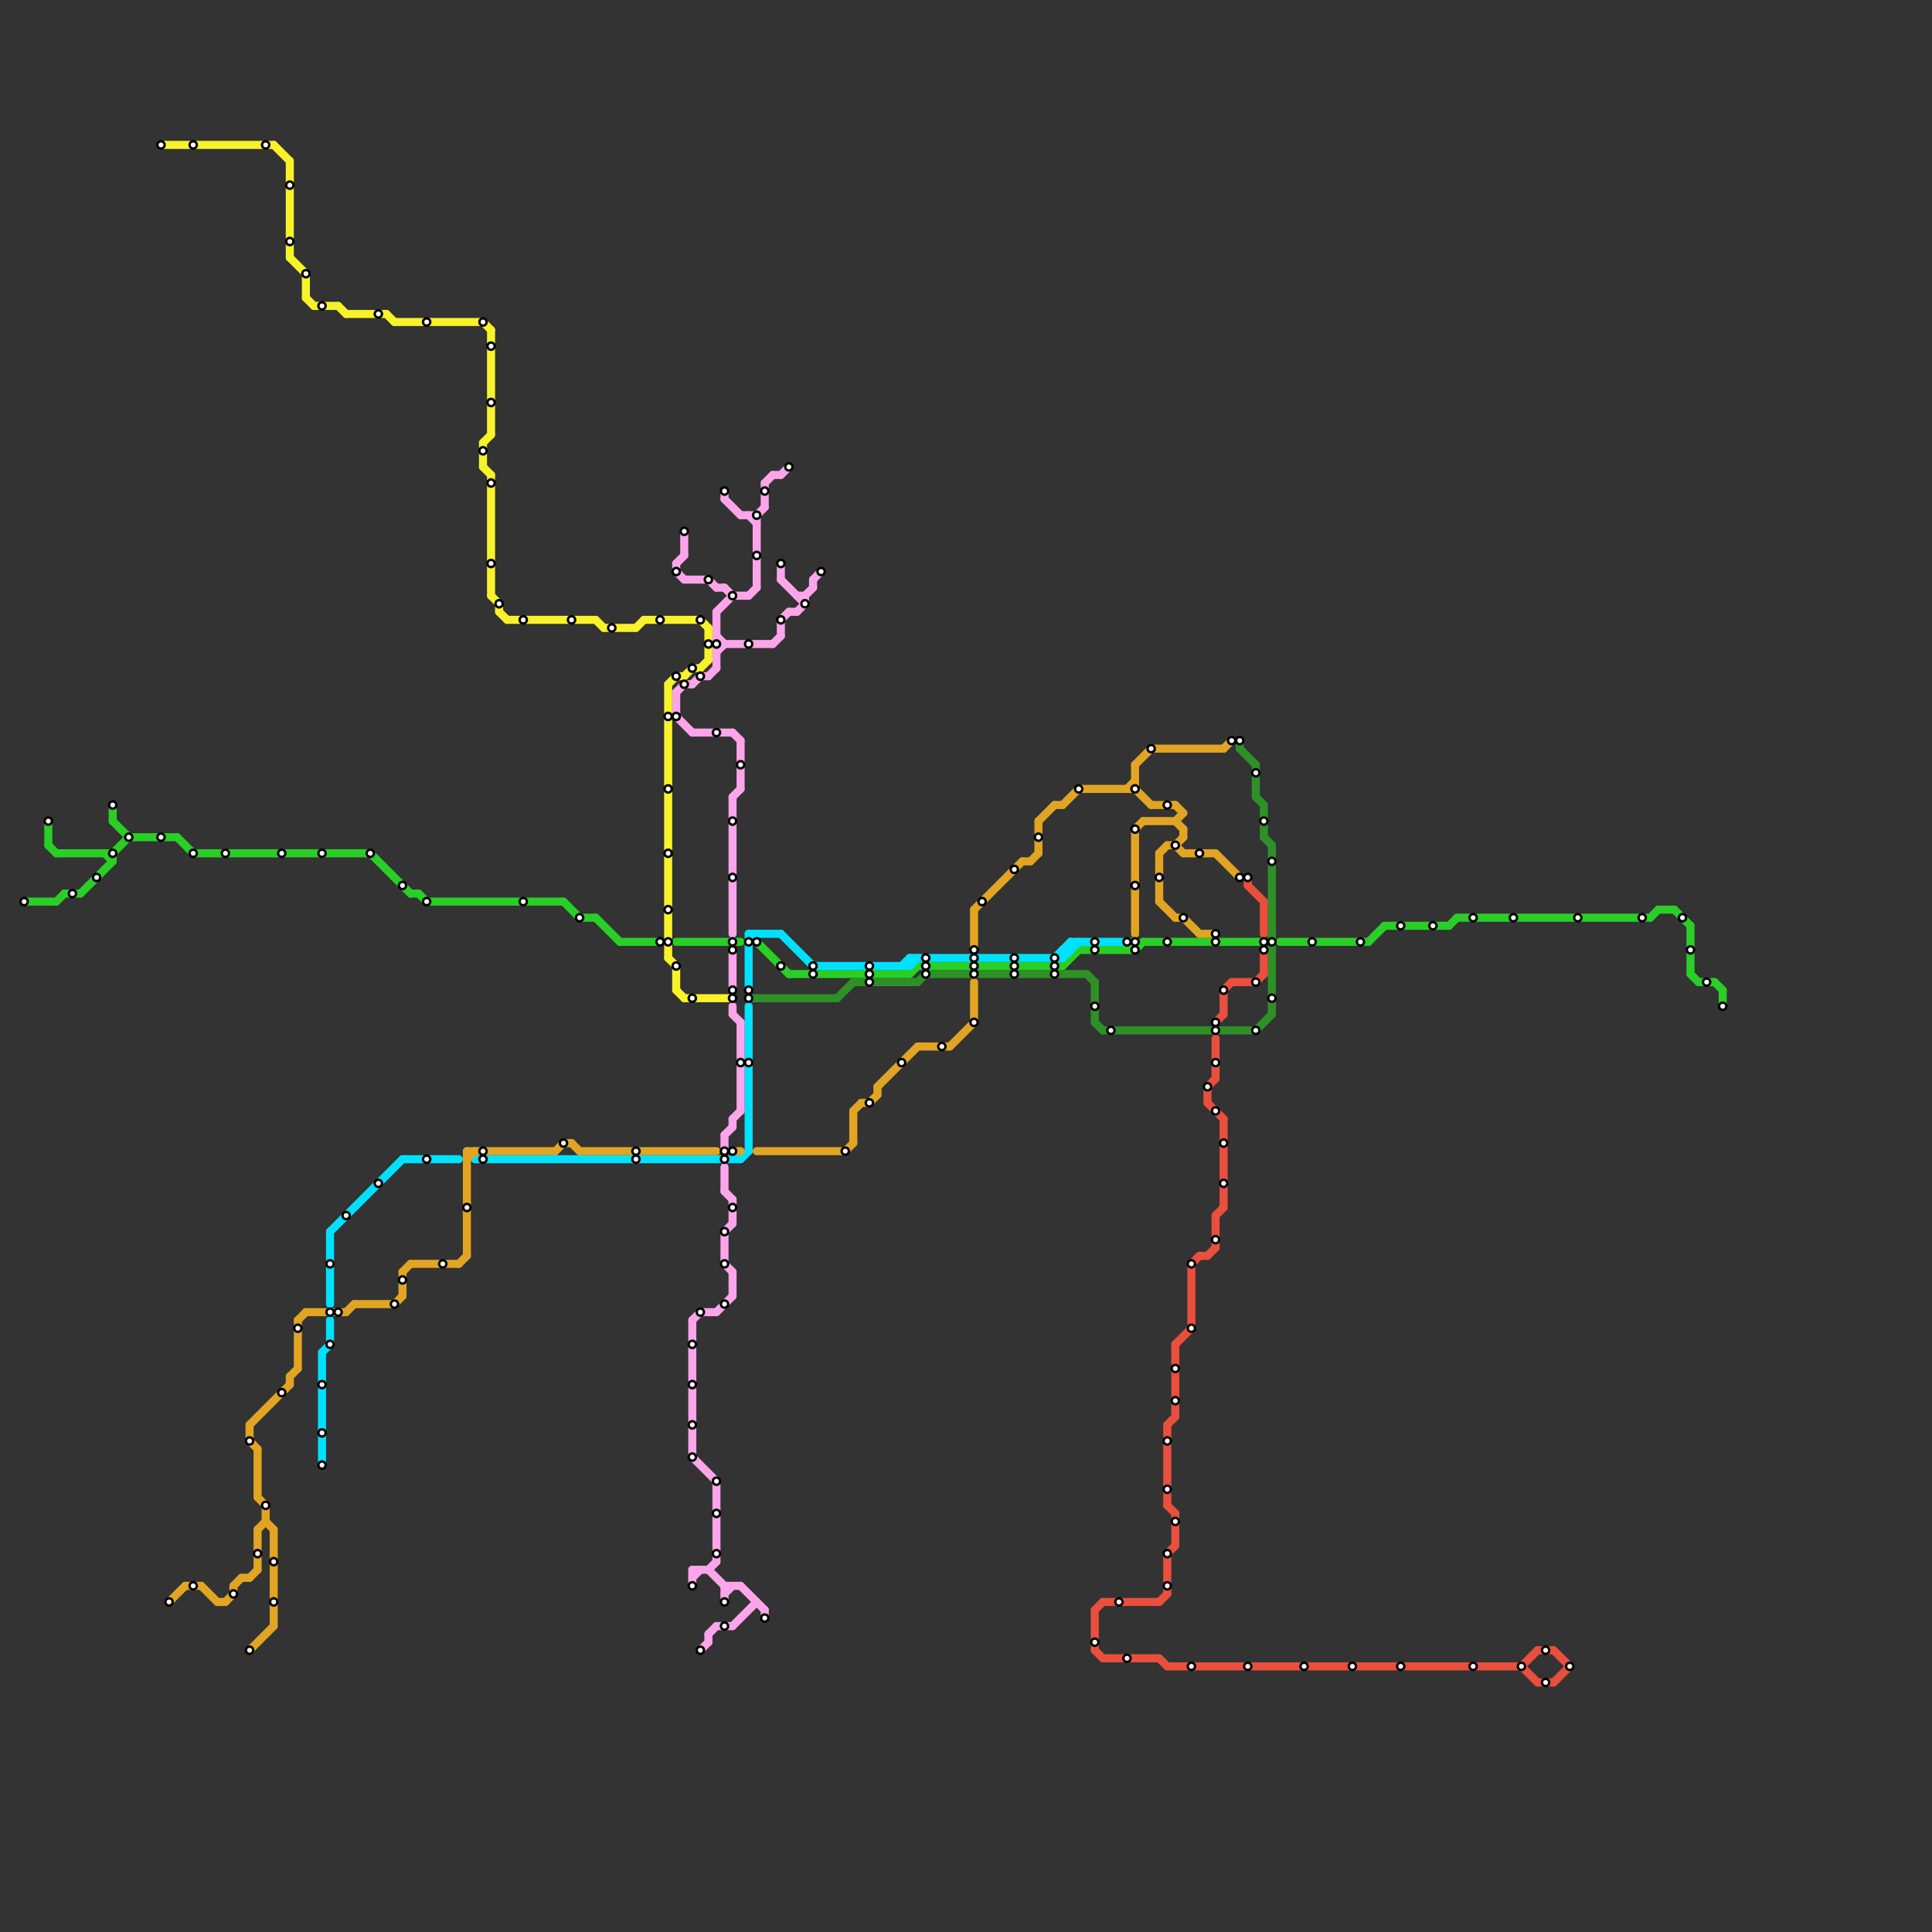 
<svg version="1.1" xmlns="http://www.w3.org/2000/svg" viewBox="0 0 240 240">
<rect x="0" y="0" width="240" height="240" fill="#333333" stroke="none"/>
<style>text { font: 1px Helvetica; font-weight: 600; white-space: pre; dominant-baseline: central; } line { stroke-width: 1; fill: none; stroke-linecap: round; stroke-linejoin: round; } .c0 { stroke: #29cf26 } .c1 { stroke: #00e1ff } .c2 { stroke: #2e9127 } .c3 { stroke: #e1a523 } .c4 { stroke: #fda5ea } .c5 { stroke: #ea4f3e } .c6 { stroke: #f8f22a }</style><defs><g id="wm-xf"><circle r="1.2" fill="#000"/><circle r="0.9" fill="#fff"/><circle r="0.6" fill="#000"/><circle r="0.3" fill="#fff"/></g><g id="wm"><circle r="0.6" fill="#000"/><circle r="0.3" fill="#fff"/></g></defs><line class="c0" x1="94" y1="117" x2="98" y2="121"/><line class="c0" x1="74" y1="114" x2="77" y2="117"/><line class="c0" x1="6" y1="102" x2="6" y2="105"/><line class="c0" x1="172" y1="115" x2="180" y2="115"/><line class="c0" x1="181" y1="114" x2="205" y2="114"/><line class="c0" x1="142" y1="117" x2="157" y2="117"/><line class="c0" x1="113" y1="121" x2="114" y2="120"/><line class="c0" x1="14" y1="100" x2="14" y2="102"/><line class="c0" x1="52" y1="111" x2="53" y2="112"/><line class="c0" x1="8" y1="111" x2="10" y2="111"/><line class="c0" x1="14" y1="102" x2="16" y2="104"/><line class="c0" x1="16" y1="104" x2="22" y2="104"/><line class="c0" x1="51" y1="111" x2="52" y2="111"/><line class="c0" x1="77" y1="117" x2="82" y2="117"/><line class="c0" x1="180" y1="115" x2="181" y2="114"/><line class="c0" x1="46" y1="106" x2="51" y2="111"/><line class="c0" x1="214" y1="123" x2="214" y2="125"/><line class="c0" x1="210" y1="121" x2="211" y2="122"/><line class="c0" x1="206" y1="113" x2="208" y2="113"/><line class="c0" x1="170" y1="117" x2="172" y2="115"/><line class="c0" x1="208" y1="113" x2="210" y2="115"/><line class="c0" x1="98" y1="121" x2="113" y2="121"/><line class="c0" x1="7" y1="112" x2="8" y2="111"/><line class="c0" x1="205" y1="114" x2="206" y2="113"/><line class="c0" x1="132" y1="120" x2="134" y2="118"/><line class="c0" x1="13" y1="106" x2="14" y2="107"/><line class="c0" x1="84" y1="117" x2="92" y2="117"/><line class="c0" x1="210" y1="115" x2="210" y2="121"/><line class="c0" x1="159" y1="117" x2="170" y2="117"/><line class="c0" x1="114" y1="120" x2="132" y2="120"/><line class="c0" x1="213" y1="122" x2="214" y2="123"/><line class="c0" x1="24" y1="106" x2="46" y2="106"/><line class="c0" x1="7" y1="106" x2="14" y2="106"/><line class="c0" x1="72" y1="114" x2="74" y2="114"/><line class="c0" x1="70" y1="112" x2="72" y2="114"/><line class="c0" x1="6" y1="105" x2="7" y2="106"/><line class="c0" x1="134" y1="118" x2="141" y2="118"/><line class="c0" x1="10" y1="111" x2="14" y2="107"/><line class="c0" x1="211" y1="122" x2="213" y2="122"/><line class="c0" x1="53" y1="112" x2="70" y2="112"/><line class="c0" x1="141" y1="118" x2="142" y2="117"/><line class="c0" x1="3" y1="112" x2="7" y2="112"/><line class="c0" x1="22" y1="104" x2="24" y2="106"/><line class="c0" x1="14" y1="106" x2="14" y2="107"/><line class="c0" x1="14" y1="106" x2="16" y2="104"/><line class="c1" x1="40" y1="168" x2="41" y2="167"/><line class="c1" x1="132" y1="118" x2="133" y2="118"/><line class="c1" x1="101" y1="120" x2="113" y2="120"/><line class="c1" x1="132" y1="118" x2="132" y2="119"/><line class="c1" x1="41" y1="164" x2="41" y2="167"/><line class="c1" x1="50" y1="144" x2="57" y2="144"/><line class="c1" x1="59" y1="144" x2="92" y2="144"/><line class="c1" x1="93" y1="116" x2="97" y2="116"/><line class="c1" x1="133" y1="117" x2="141" y2="117"/><line class="c1" x1="41" y1="153" x2="50" y2="144"/><line class="c1" x1="112" y1="120" x2="113" y2="119"/><line class="c1" x1="131" y1="119" x2="133" y2="117"/><line class="c1" x1="93" y1="125" x2="93" y2="143"/><line class="c1" x1="113" y1="119" x2="132" y2="119"/><line class="c1" x1="93" y1="116" x2="93" y2="123"/><line class="c1" x1="133" y1="117" x2="133" y2="118"/><line class="c1" x1="40" y1="168" x2="40" y2="182"/><line class="c1" x1="41" y1="153" x2="41" y2="162"/><line class="c1" x1="97" y1="116" x2="101" y2="120"/><line class="c1" x1="113" y1="120" x2="114" y2="119"/><line class="c1" x1="93" y1="117" x2="94" y2="116"/><line class="c1" x1="132" y1="119" x2="134" y2="117"/><line class="c1" x1="113" y1="119" x2="113" y2="120"/><line class="c1" x1="92" y1="144" x2="93" y2="143"/><line class="c2" x1="136" y1="122" x2="136" y2="127"/><line class="c2" x1="154" y1="92" x2="154" y2="93"/><line class="c2" x1="156" y1="95" x2="156" y2="99"/><line class="c2" x1="135" y1="121" x2="136" y2="122"/><line class="c2" x1="137" y1="128" x2="156" y2="128"/><line class="c2" x1="115" y1="121" x2="135" y2="121"/><line class="c2" x1="93" y1="124" x2="104" y2="124"/><line class="c2" x1="136" y1="127" x2="137" y2="128"/><line class="c2" x1="156" y1="99" x2="157" y2="100"/><line class="c2" x1="157" y1="104" x2="158" y2="105"/><line class="c2" x1="104" y1="124" x2="106" y2="122"/><line class="c2" x1="106" y1="122" x2="114" y2="122"/><line class="c2" x1="157" y1="100" x2="157" y2="104"/><line class="c2" x1="154" y1="93" x2="156" y2="95"/><line class="c2" x1="156" y1="128" x2="158" y2="126"/><line class="c2" x1="114" y1="122" x2="115" y2="121"/><line class="c2" x1="158" y1="105" x2="158" y2="126"/><line class="c3" x1="36" y1="171" x2="37" y2="170"/><line class="c3" x1="34" y1="190" x2="34" y2="202"/><line class="c3" x1="58" y1="143" x2="58" y2="156"/><line class="c3" x1="134" y1="98" x2="141" y2="98"/><line class="c3" x1="32" y1="190" x2="33" y2="189"/><line class="c3" x1="44" y1="162" x2="49" y2="162"/><line class="c3" x1="72" y1="143" x2="89" y2="143"/><line class="c3" x1="31" y1="177" x2="36" y2="172"/><line class="c3" x1="32" y1="186" x2="33" y2="187"/><line class="c3" x1="147" y1="106" x2="151" y2="106"/><line class="c3" x1="21" y1="199" x2="23" y2="197"/><line class="c3" x1="143" y1="100" x2="146" y2="100"/><line class="c3" x1="127" y1="107" x2="128" y2="107"/><line class="c3" x1="146" y1="105" x2="147" y2="104"/><line class="c3" x1="141" y1="95" x2="143" y2="93"/><line class="c3" x1="149" y1="116" x2="151" y2="116"/><line class="c3" x1="146" y1="100" x2="147" y2="101"/><line class="c3" x1="43" y1="163" x2="44" y2="162"/><line class="c3" x1="32" y1="180" x2="32" y2="186"/><line class="c3" x1="131" y1="100" x2="132" y2="100"/><line class="c3" x1="38" y1="163" x2="43" y2="163"/><line class="c3" x1="107" y1="137" x2="108" y2="137"/><line class="c3" x1="146" y1="105" x2="147" y2="106"/><line class="c3" x1="106" y1="138" x2="107" y2="137"/><line class="c3" x1="129" y1="102" x2="131" y2="100"/><line class="c3" x1="57" y1="157" x2="58" y2="156"/><line class="c3" x1="23" y1="197" x2="25" y2="197"/><line class="c3" x1="142" y1="102" x2="146" y2="102"/><line class="c3" x1="141" y1="103" x2="141" y2="116"/><line class="c3" x1="109" y1="135" x2="114" y2="130"/><line class="c3" x1="140" y1="98" x2="141" y2="97"/><line class="c3" x1="147" y1="114" x2="149" y2="116"/><line class="c3" x1="27" y1="199" x2="28" y2="199"/><line class="c3" x1="50" y1="158" x2="51" y2="157"/><line class="c3" x1="58" y1="144" x2="59" y2="143"/><line class="c3" x1="152" y1="93" x2="153" y2="92"/><line class="c3" x1="121" y1="113" x2="127" y2="107"/><line class="c3" x1="146" y1="114" x2="147" y2="114"/><line class="c3" x1="144" y1="106" x2="144" y2="112"/><line class="c3" x1="109" y1="135" x2="109" y2="136"/><line class="c3" x1="114" y1="130" x2="118" y2="130"/><line class="c3" x1="29" y1="197" x2="30" y2="196"/><line class="c3" x1="29" y1="197" x2="29" y2="198"/><line class="c3" x1="118" y1="130" x2="121" y2="127"/><line class="c3" x1="129" y1="102" x2="129" y2="106"/><line class="c3" x1="121" y1="122" x2="121" y2="127"/><line class="c3" x1="25" y1="197" x2="27" y2="199"/><line class="c3" x1="31" y1="179" x2="32" y2="180"/><line class="c3" x1="37" y1="164" x2="38" y2="163"/><line class="c3" x1="30" y1="196" x2="31" y2="196"/><line class="c3" x1="51" y1="157" x2="57" y2="157"/><line class="c3" x1="94" y1="143" x2="105" y2="143"/><line class="c3" x1="141" y1="103" x2="142" y2="102"/><line class="c3" x1="91" y1="143" x2="92" y2="143"/><line class="c3" x1="69" y1="143" x2="70" y2="142"/><line class="c3" x1="33" y1="189" x2="34" y2="190"/><line class="c3" x1="108" y1="137" x2="109" y2="136"/><line class="c3" x1="70" y1="142" x2="71" y2="142"/><line class="c3" x1="33" y1="187" x2="33" y2="189"/><line class="c3" x1="71" y1="142" x2="72" y2="143"/><line class="c3" x1="146" y1="102" x2="147" y2="101"/><line class="c3" x1="31" y1="205" x2="34" y2="202"/><line class="c3" x1="36" y1="171" x2="36" y2="172"/><line class="c3" x1="28" y1="199" x2="29" y2="198"/><line class="c3" x1="106" y1="138" x2="106" y2="142"/><line class="c3" x1="49" y1="162" x2="50" y2="161"/><line class="c3" x1="145" y1="105" x2="146" y2="105"/><line class="c3" x1="58" y1="143" x2="69" y2="143"/><line class="c3" x1="147" y1="103" x2="147" y2="104"/><line class="c3" x1="146" y1="102" x2="147" y2="103"/><line class="c3" x1="37" y1="164" x2="37" y2="170"/><line class="c3" x1="31" y1="177" x2="31" y2="179"/><line class="c3" x1="143" y1="93" x2="152" y2="93"/><line class="c3" x1="105" y1="143" x2="106" y2="142"/><line class="c3" x1="50" y1="158" x2="50" y2="161"/><line class="c3" x1="141" y1="98" x2="143" y2="100"/><line class="c3" x1="32" y1="190" x2="32" y2="195"/><line class="c3" x1="144" y1="106" x2="145" y2="105"/><line class="c3" x1="31" y1="196" x2="32" y2="195"/><line class="c3" x1="144" y1="112" x2="146" y2="114"/><line class="c3" x1="121" y1="113" x2="121" y2="118"/><line class="c3" x1="141" y1="95" x2="141" y2="98"/><line class="c3" x1="132" y1="100" x2="134" y2="98"/><line class="c3" x1="128" y1="107" x2="129" y2="106"/><line class="c3" x1="151" y1="106" x2="154" y2="109"/><line class="c4" x1="92" y1="92" x2="92" y2="98"/><line class="c4" x1="98" y1="76" x2="99" y2="76"/><line class="c4" x1="91" y1="149" x2="91" y2="152"/><line class="c4" x1="97" y1="59" x2="98" y2="58"/><line class="c4" x1="91" y1="74" x2="93" y2="74"/><line class="c4" x1="84" y1="71" x2="85" y2="72"/><line class="c4" x1="97" y1="77" x2="97" y2="79"/><line class="c4" x1="90" y1="148" x2="91" y2="149"/><line class="c4" x1="84" y1="86" x2="85" y2="85"/><line class="c4" x1="84" y1="70" x2="84" y2="71"/><line class="c4" x1="100" y1="74" x2="100" y2="75"/><line class="c4" x1="99" y1="74" x2="100" y2="74"/><line class="c4" x1="94" y1="64" x2="95" y2="63"/><line class="c4" x1="88" y1="195" x2="90" y2="197"/><line class="c4" x1="86" y1="164" x2="86" y2="181"/><line class="c4" x1="90" y1="141" x2="91" y2="140"/><line class="c4" x1="89" y1="81" x2="90" y2="80"/><line class="c4" x1="87" y1="205" x2="88" y2="204"/><line class="c4" x1="85" y1="72" x2="88" y2="72"/><line class="c4" x1="90" y1="153" x2="91" y2="152"/><line class="c4" x1="89" y1="76" x2="91" y2="74"/><line class="c4" x1="95" y1="60" x2="95" y2="63"/><line class="c4" x1="91" y1="126" x2="92" y2="127"/><line class="c4" x1="87" y1="84" x2="88" y2="84"/><line class="c4" x1="89" y1="163" x2="91" y2="161"/><line class="c4" x1="91" y1="125" x2="91" y2="126"/><line class="c4" x1="91" y1="158" x2="91" y2="161"/><line class="c4" x1="88" y1="195" x2="89" y2="194"/><line class="c4" x1="90" y1="141" x2="90" y2="143"/><line class="c4" x1="92" y1="127" x2="92" y2="138"/><line class="c4" x1="86" y1="85" x2="87" y2="84"/><line class="c4" x1="97" y1="70" x2="97" y2="72"/><line class="c4" x1="90" y1="198" x2="91" y2="197"/><line class="c4" x1="95" y1="200" x2="95" y2="201"/><line class="c4" x1="90" y1="153" x2="90" y2="157"/><line class="c4" x1="90" y1="197" x2="92" y2="197"/><line class="c4" x1="91" y1="202" x2="94" y2="199"/><line class="c4" x1="94" y1="64" x2="94" y2="73"/><line class="c4" x1="100" y1="74" x2="101" y2="73"/><line class="c4" x1="90" y1="197" x2="90" y2="199"/><line class="c4" x1="101" y1="72" x2="101" y2="73"/><line class="c4" x1="95" y1="60" x2="96" y2="59"/><line class="c4" x1="89" y1="73" x2="90" y2="73"/><line class="c4" x1="90" y1="145" x2="90" y2="148"/><line class="c4" x1="90" y1="61" x2="90" y2="62"/><line class="c4" x1="89" y1="79" x2="90" y2="80"/><line class="c4" x1="91" y1="99" x2="91" y2="116"/><line class="c4" x1="87" y1="163" x2="89" y2="163"/><line class="c4" x1="85" y1="66" x2="85" y2="69"/><line class="c4" x1="88" y1="203" x2="89" y2="202"/><line class="c4" x1="86" y1="196" x2="87" y2="195"/><line class="c4" x1="86" y1="164" x2="87" y2="163"/><line class="c4" x1="86" y1="195" x2="86" y2="197"/><line class="c4" x1="91" y1="139" x2="91" y2="140"/><line class="c4" x1="91" y1="139" x2="92" y2="138"/><line class="c4" x1="84" y1="86" x2="84" y2="89"/><line class="c4" x1="84" y1="70" x2="85" y2="69"/><line class="c4" x1="88" y1="84" x2="89" y2="83"/><line class="c4" x1="93" y1="74" x2="94" y2="73"/><line class="c4" x1="101" y1="72" x2="102" y2="71"/><line class="c4" x1="99" y1="76" x2="100" y2="75"/><line class="c4" x1="89" y1="184" x2="89" y2="194"/><line class="c4" x1="97" y1="72" x2="100" y2="75"/><line class="c4" x1="97" y1="77" x2="98" y2="76"/><line class="c4" x1="86" y1="195" x2="88" y2="195"/><line class="c4" x1="84" y1="89" x2="86" y2="91"/><line class="c4" x1="96" y1="59" x2="97" y2="59"/><line class="c4" x1="90" y1="62" x2="92" y2="64"/><line class="c4" x1="89" y1="80" x2="96" y2="80"/><line class="c4" x1="92" y1="64" x2="94" y2="64"/><line class="c4" x1="89" y1="202" x2="91" y2="202"/><line class="c4" x1="91" y1="118" x2="91" y2="123"/><line class="c4" x1="93" y1="64" x2="94" y2="65"/><line class="c4" x1="90" y1="157" x2="91" y2="158"/><line class="c4" x1="91" y1="99" x2="92" y2="98"/><line class="c4" x1="88" y1="72" x2="89" y2="73"/><line class="c4" x1="90" y1="73" x2="91" y2="74"/><line class="c4" x1="91" y1="91" x2="92" y2="92"/><line class="c4" x1="89" y1="76" x2="89" y2="83"/><line class="c4" x1="96" y1="80" x2="97" y2="79"/><line class="c4" x1="92" y1="197" x2="95" y2="200"/><line class="c4" x1="88" y1="203" x2="88" y2="204"/><line class="c4" x1="86" y1="181" x2="89" y2="184"/><line class="c4" x1="85" y1="85" x2="86" y2="85"/><line class="c4" x1="86" y1="91" x2="91" y2="91"/><line class="c5" x1="152" y1="123" x2="153" y2="122"/><line class="c5" x1="152" y1="123" x2="152" y2="126"/><line class="c5" x1="145" y1="187" x2="146" y2="188"/><line class="c5" x1="191" y1="205" x2="193" y2="205"/><line class="c5" x1="146" y1="167" x2="148" y2="165"/><line class="c5" x1="137" y1="199" x2="144" y2="199"/><line class="c5" x1="152" y1="139" x2="152" y2="150"/><line class="c5" x1="193" y1="209" x2="195" y2="207"/><line class="c5" x1="151" y1="129" x2="151" y2="134"/><line class="c5" x1="189" y1="207" x2="191" y2="205"/><line class="c5" x1="144" y1="206" x2="145" y2="207"/><line class="c5" x1="150" y1="135" x2="150" y2="137"/><line class="c5" x1="151" y1="151" x2="151" y2="155"/><line class="c5" x1="145" y1="193" x2="146" y2="192"/><line class="c5" x1="193" y1="205" x2="195" y2="207"/><line class="c5" x1="148" y1="157" x2="149" y2="156"/><line class="c5" x1="137" y1="206" x2="144" y2="206"/><line class="c5" x1="151" y1="151" x2="152" y2="150"/><line class="c5" x1="145" y1="177" x2="145" y2="187"/><line class="c5" x1="146" y1="167" x2="146" y2="176"/><line class="c5" x1="157" y1="112" x2="157" y2="116"/><line class="c5" x1="150" y1="156" x2="151" y2="155"/><line class="c5" x1="156" y1="122" x2="157" y2="121"/><line class="c5" x1="136" y1="200" x2="137" y2="199"/><line class="c5" x1="144" y1="199" x2="145" y2="198"/><line class="c5" x1="146" y1="188" x2="146" y2="192"/><line class="c5" x1="151" y1="127" x2="152" y2="126"/><line class="c5" x1="157" y1="118" x2="157" y2="121"/><line class="c5" x1="191" y1="209" x2="193" y2="209"/><line class="c5" x1="145" y1="193" x2="145" y2="198"/><line class="c5" x1="155" y1="109" x2="155" y2="110"/><line class="c5" x1="149" y1="156" x2="150" y2="156"/><line class="c5" x1="136" y1="205" x2="137" y2="206"/><line class="c5" x1="153" y1="122" x2="156" y2="122"/><line class="c5" x1="145" y1="177" x2="146" y2="176"/><line class="c5" x1="189" y1="207" x2="191" y2="209"/><line class="c5" x1="148" y1="157" x2="148" y2="165"/><line class="c5" x1="136" y1="200" x2="136" y2="205"/><line class="c5" x1="150" y1="137" x2="152" y2="139"/><line class="c5" x1="150" y1="135" x2="151" y2="134"/><line class="c5" x1="155" y1="110" x2="157" y2="112"/><line class="c5" x1="145" y1="207" x2="189" y2="207"/><line class="c6" x1="34" y1="18" x2="36" y2="20"/><line class="c6" x1="60" y1="55" x2="61" y2="54"/><line class="c6" x1="83" y1="85" x2="83" y2="119"/><line class="c6" x1="85" y1="84" x2="86" y2="83"/><line class="c6" x1="38" y1="37" x2="39" y2="38"/><line class="c6" x1="61" y1="74" x2="62" y2="75"/><line class="c6" x1="61" y1="41" x2="61" y2="54"/><line class="c6" x1="84" y1="120" x2="84" y2="123"/><line class="c6" x1="60" y1="55" x2="60" y2="58"/><line class="c6" x1="83" y1="85" x2="84" y2="84"/><line class="c6" x1="61" y1="59" x2="61" y2="74"/><line class="c6" x1="84" y1="84" x2="85" y2="84"/><line class="c6" x1="43" y1="39" x2="48" y2="39"/><line class="c6" x1="83" y1="119" x2="84" y2="120"/><line class="c6" x1="42" y1="38" x2="43" y2="39"/><line class="c6" x1="49" y1="40" x2="60" y2="40"/><line class="c6" x1="75" y1="78" x2="79" y2="78"/><line class="c6" x1="80" y1="77" x2="87" y2="77"/><line class="c6" x1="36" y1="20" x2="36" y2="32"/><line class="c6" x1="20" y1="18" x2="34" y2="18"/><line class="c6" x1="63" y1="77" x2="74" y2="77"/><line class="c6" x1="87" y1="83" x2="88" y2="82"/><line class="c6" x1="62" y1="76" x2="63" y2="77"/><line class="c6" x1="60" y1="58" x2="61" y2="59"/><line class="c6" x1="87" y1="77" x2="88" y2="78"/><line class="c6" x1="74" y1="77" x2="75" y2="78"/><line class="c6" x1="38" y1="34" x2="38" y2="37"/><line class="c6" x1="62" y1="75" x2="62" y2="76"/><line class="c6" x1="84" y1="123" x2="85" y2="124"/><line class="c6" x1="88" y1="78" x2="88" y2="82"/><line class="c6" x1="39" y1="38" x2="42" y2="38"/><line class="c6" x1="85" y1="124" x2="91" y2="124"/><line class="c6" x1="60" y1="40" x2="61" y2="41"/><line class="c6" x1="36" y1="32" x2="38" y2="34"/><line class="c6" x1="86" y1="83" x2="87" y2="83"/><line class="c6" x1="79" y1="78" x2="80" y2="77"/><line class="c6" x1="48" y1="39" x2="49" y2="40"/>

<use x="100" y="75" href="#wm"/><use x="101" y="120" href="#wm"/><use x="101" y="121" href="#wm"/><use x="102" y="71" href="#wm"/><use x="105" y="143" href="#wm"/><use x="108" y="120" href="#wm"/><use x="108" y="121" href="#wm"/><use x="108" y="122" href="#wm"/><use x="108" y="137" href="#wm"/><use x="112" y="132" href="#wm"/><use x="115" y="119" href="#wm"/><use x="115" y="120" href="#wm"/><use x="115" y="121" href="#wm"/><use x="117" y="130" href="#wm"/><use x="12" y="109" href="#wm"/><use x="121" y="118" href="#wm"/><use x="121" y="119" href="#wm"/><use x="121" y="120" href="#wm"/><use x="121" y="121" href="#wm"/><use x="121" y="127" href="#wm"/><use x="122" y="112" href="#wm"/><use x="126" y="108" href="#wm"/><use x="126" y="119" href="#wm"/><use x="126" y="120" href="#wm"/><use x="126" y="121" href="#wm"/><use x="129" y="104" href="#wm"/><use x="131" y="119" href="#wm"/><use x="131" y="120" href="#wm"/><use x="131" y="121" href="#wm"/><use x="134" y="98" href="#wm"/><use x="136" y="117" href="#wm"/><use x="136" y="118" href="#wm"/><use x="136" y="125" href="#wm"/><use x="136" y="204" href="#wm"/><use x="138" y="128" href="#wm"/><use x="139" y="199" href="#wm"/><use x="14" y="100" href="#wm"/><use x="14" y="106" href="#wm"/><use x="140" y="117" href="#wm"/><use x="140" y="206" href="#wm"/><use x="141" y="103" href="#wm"/><use x="141" y="110" href="#wm"/><use x="141" y="117" href="#wm"/><use x="141" y="118" href="#wm"/><use x="141" y="98" href="#wm"/><use x="143" y="93" href="#wm"/><use x="144" y="109" href="#wm"/><use x="145" y="100" href="#wm"/><use x="145" y="117" href="#wm"/><use x="145" y="179" href="#wm"/><use x="145" y="185" href="#wm"/><use x="145" y="193" href="#wm"/><use x="145" y="197" href="#wm"/><use x="146" y="105" href="#wm"/><use x="146" y="170" href="#wm"/><use x="146" y="174" href="#wm"/><use x="146" y="189" href="#wm"/><use x="147" y="114" href="#wm"/><use x="148" y="157" href="#wm"/><use x="148" y="165" href="#wm"/><use x="148" y="207" href="#wm"/><use x="149" y="106" href="#wm"/><use x="150" y="135" href="#wm"/><use x="151" y="116" href="#wm"/><use x="151" y="117" href="#wm"/><use x="151" y="127" href="#wm"/><use x="151" y="128" href="#wm"/><use x="151" y="132" href="#wm"/><use x="151" y="138" href="#wm"/><use x="151" y="154" href="#wm"/><use x="152" y="123" href="#wm"/><use x="152" y="142" href="#wm"/><use x="152" y="147" href="#wm"/><use x="153" y="92" href="#wm"/><use x="154" y="109" href="#wm"/><use x="154" y="92" href="#wm"/><use x="155" y="109" href="#wm"/><use x="155" y="207" href="#wm"/><use x="156" y="122" href="#wm"/><use x="156" y="128" href="#wm"/><use x="156" y="96" href="#wm"/><use x="157" y="102" href="#wm"/><use x="157" y="117" href="#wm"/><use x="157" y="118" href="#wm"/><use x="158" y="107" href="#wm"/><use x="158" y="117" href="#wm"/><use x="158" y="124" href="#wm"/><use x="16" y="104" href="#wm"/><use x="162" y="207" href="#wm"/><use x="163" y="117" href="#wm"/><use x="168" y="207" href="#wm"/><use x="169" y="117" href="#wm"/><use x="174" y="115" href="#wm"/><use x="174" y="207" href="#wm"/><use x="178" y="115" href="#wm"/><use x="183" y="114" href="#wm"/><use x="183" y="207" href="#wm"/><use x="188" y="114" href="#wm"/><use x="189" y="207" href="#wm"/><use x="192" y="205" href="#wm"/><use x="192" y="209" href="#wm"/><use x="195" y="207" href="#wm"/><use x="196" y="114" href="#wm"/><use x="20" y="104" href="#wm"/><use x="20" y="18" href="#wm"/><use x="204" y="114" href="#wm"/><use x="209" y="114" href="#wm"/><use x="21" y="199" href="#wm"/><use x="210" y="118" href="#wm"/><use x="212" y="122" href="#wm"/><use x="214" y="125" href="#wm"/><use x="24" y="106" href="#wm"/><use x="24" y="18" href="#wm"/><use x="24" y="197" href="#wm"/><use x="28" y="106" href="#wm"/><use x="29" y="198" href="#wm"/><use x="3" y="112" href="#wm"/><use x="31" y="179" href="#wm"/><use x="31" y="205" href="#wm"/><use x="32" y="193" href="#wm"/><use x="33" y="18" href="#wm"/><use x="33" y="187" href="#wm"/><use x="34" y="194" href="#wm"/><use x="34" y="199" href="#wm"/><use x="35" y="106" href="#wm"/><use x="35" y="173" href="#wm"/><use x="36" y="23" href="#wm"/><use x="36" y="30" href="#wm"/><use x="37" y="165" href="#wm"/><use x="38" y="34" href="#wm"/><use x="40" y="106" href="#wm"/><use x="40" y="172" href="#wm"/><use x="40" y="178" href="#wm"/><use x="40" y="182" href="#wm"/><use x="40" y="38" href="#wm"/><use x="41" y="157" href="#wm"/><use x="41" y="163" href="#wm"/><use x="41" y="167" href="#wm"/><use x="42" y="163" href="#wm"/><use x="43" y="151" href="#wm"/><use x="46" y="106" href="#wm"/><use x="47" y="147" href="#wm"/><use x="47" y="39" href="#wm"/><use x="49" y="162" href="#wm"/><use x="50" y="110" href="#wm"/><use x="50" y="159" href="#wm"/><use x="53" y="112" href="#wm"/><use x="53" y="144" href="#wm"/><use x="53" y="40" href="#wm"/><use x="55" y="157" href="#wm"/><use x="58" y="150" href="#wm"/><use x="6" y="102" href="#wm"/><use x="60" y="143" href="#wm"/><use x="60" y="144" href="#wm"/><use x="60" y="40" href="#wm"/><use x="60" y="56" href="#wm"/><use x="61" y="43" href="#wm"/><use x="61" y="50" href="#wm"/><use x="61" y="60" href="#wm"/><use x="61" y="70" href="#wm"/><use x="62" y="75" href="#wm"/><use x="65" y="112" href="#wm"/><use x="65" y="77" href="#wm"/><use x="70" y="142" href="#wm"/><use x="71" y="77" href="#wm"/><use x="72" y="114" href="#wm"/><use x="76" y="78" href="#wm"/><use x="79" y="143" href="#wm"/><use x="79" y="144" href="#wm"/><use x="82" y="117" href="#wm"/><use x="82" y="77" href="#wm"/><use x="83" y="106" href="#wm"/><use x="83" y="113" href="#wm"/><use x="83" y="117" href="#wm"/><use x="83" y="89" href="#wm"/><use x="83" y="98" href="#wm"/><use x="84" y="120" href="#wm"/><use x="84" y="71" href="#wm"/><use x="84" y="84" href="#wm"/><use x="84" y="89" href="#wm"/><use x="85" y="66" href="#wm"/><use x="85" y="85" href="#wm"/><use x="86" y="124" href="#wm"/><use x="86" y="167" href="#wm"/><use x="86" y="172" href="#wm"/><use x="86" y="177" href="#wm"/><use x="86" y="181" href="#wm"/><use x="86" y="197" href="#wm"/><use x="86" y="83" href="#wm"/><use x="87" y="163" href="#wm"/><use x="87" y="205" href="#wm"/><use x="87" y="77" href="#wm"/><use x="87" y="84" href="#wm"/><use x="88" y="72" href="#wm"/><use x="88" y="80" href="#wm"/><use x="89" y="184" href="#wm"/><use x="89" y="188" href="#wm"/><use x="89" y="193" href="#wm"/><use x="89" y="80" href="#wm"/><use x="89" y="91" href="#wm"/><use x="9" y="111" href="#wm"/><use x="90" y="143" href="#wm"/><use x="90" y="144" href="#wm"/><use x="90" y="153" href="#wm"/><use x="90" y="157" href="#wm"/><use x="90" y="162" href="#wm"/><use x="90" y="199" href="#wm"/><use x="90" y="202" href="#wm"/><use x="90" y="61" href="#wm"/><use x="91" y="102" href="#wm"/><use x="91" y="109" href="#wm"/><use x="91" y="117" href="#wm"/><use x="91" y="118" href="#wm"/><use x="91" y="123" href="#wm"/><use x="91" y="124" href="#wm"/><use x="91" y="143" href="#wm"/><use x="91" y="150" href="#wm"/><use x="91" y="74" href="#wm"/><use x="92" y="132" href="#wm"/><use x="92" y="95" href="#wm"/><use x="93" y="117" href="#wm"/><use x="93" y="123" href="#wm"/><use x="93" y="124" href="#wm"/><use x="93" y="132" href="#wm"/><use x="93" y="80" href="#wm"/><use x="94" y="117" href="#wm"/><use x="94" y="64" href="#wm"/><use x="94" y="69" href="#wm"/><use x="95" y="201" href="#wm"/><use x="95" y="61" href="#wm"/><use x="97" y="120" href="#wm"/><use x="97" y="70" href="#wm"/><use x="97" y="77" href="#wm"/><use x="98" y="58" href="#wm"/>
</svg>


